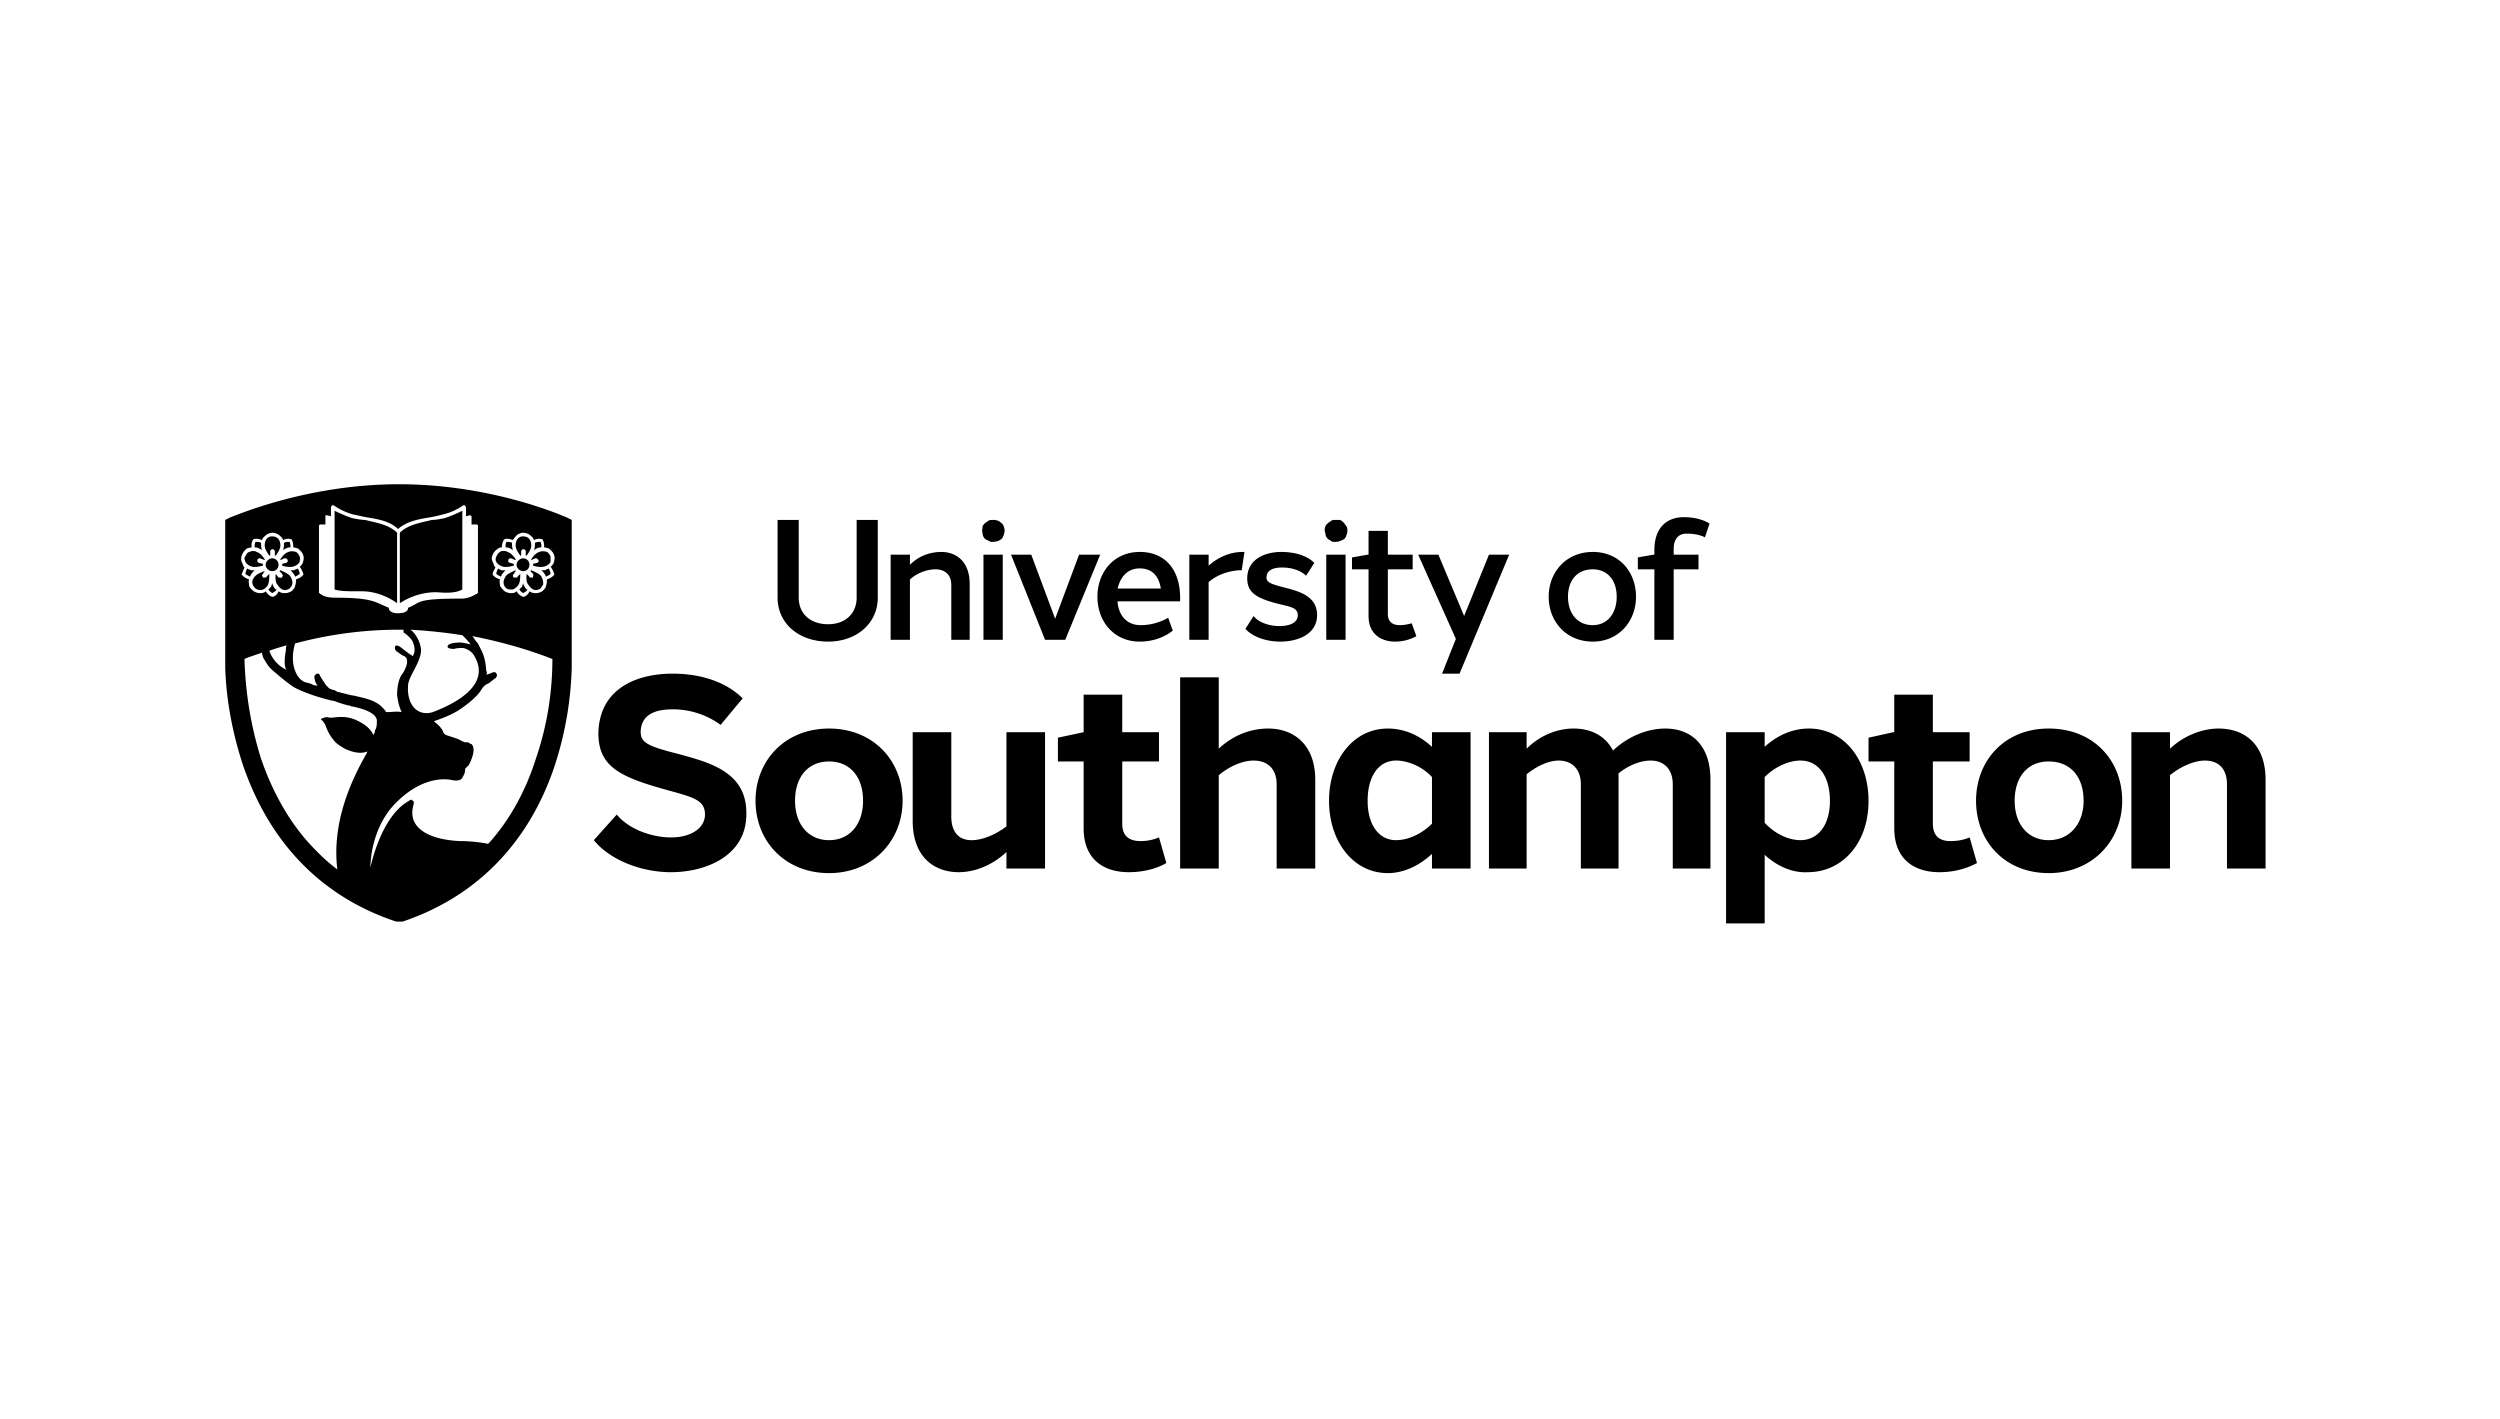 <svg xmlns="http://www.w3.org/2000/svg" width="222" height="126" fill="none"><path fill="#fff" d="M0 0h222v126H0z"/><g clip-path="url(#a)"><path fill="#000" d="M22.612 50.638h-.327c-.163-.082-.245-.082-.326-.163-.082.163-.163.325-.163.487.081.082.244.163.408.244.081-.244.244-.406.408-.569Zm22.933-1.788c-.081-.244-.081-.488-.081-.65-.163-.081-.327-.081-.49-.081-.082.162-.082.325-.082.487.245 0 .408.081.653.244Zm.735.487v-.406s0-.081.081-.081c0-.081.082-.081.082-.081.082 0 .163 0 .163.081.082 0 .082.081.082.081v.407h.081c.164-.244.409-.57.409-.894 0-.488-.245-.813-.735-.813-.408 0-.653.325-.653.813 0 .325.245.65.408.893h.082Zm1.795-.73c0-.163 0-.326-.081-.488-.163 0-.327 0-.49.081 0 .162 0 .406-.082.65.245-.163.409-.244.653-.244Zm-3.428 1.706c.245.08.654 0 .98-.082v-.162l-.327-.082c-.081 0-.081-.08-.163-.08v-.163c0-.081 0-.081.082-.081v-.082h.163l.408.163v-.081c-.163-.244-.408-.57-.734-.65-.082-.082-.245-.082-.327-.082-.163 0-.245 0-.326.082-.163.08-.245.243-.327.406a.516.516 0 0 0 0 .487c.163.244.327.325.572.407Zm1.796.406a.557.557 0 0 0 .571-.569.557.557 0 0 0-.57-.569c-.246 0-.572.244-.572.569 0 .325.326.569.571.569Zm2.122-1.706c-.245-.082-.49-.082-.653 0-.326.08-.571.406-.734.65v.08l.326-.162h.163l.163.163v.162c-.081 0-.081 0-.081.081h-.082l-.326.082v.162c.245.081.653.163.98.081.244-.08.407-.162.57-.406v-.487c-.081-.163-.163-.325-.326-.406Zm2.204-2.844-.49-.244C50.034 45.844 43.749 43 35.425 43c-8.243 0-14.609 2.844-14.935 2.925l-.49.244V59.25c.082 2.925.653 5.85 1.55 8.612 2.367 6.988 7.02 11.782 13.63 13.976h.572C42.28 79.644 47.014 74.85 49.3 67.863a30.689 30.689 0 0 0 1.469-8.532V46.17Zm-22.444.569v-.082l.081-.081h.49v-.813h.163l.327.082v-.813s0-.081.081-.081v-.081h.164c.57.406 1.142.65 1.713.812.409.082.735.163 1.143.244.98.163 2.122.325 2.856 1.056.817-.731 1.96-.894 2.939-1.056.408-.081.734-.162 1.06-.244a5.11 5.11 0 0 0 1.796-.812h.163v.081l.082.081v.813l.326-.081h.082l.082.08v.732h.49l.08.081v6.013h-.08v.081h-.082c-.408.244-.816.406-1.306.406-4.162 0-3.51.325-4.734.813 0 .325-.326.487-.898.487-.49 0-.816-.162-.816-.487-1.224-.488-1.387-.894-4.733-.894-1.061 0-1.306-.325-1.306-.325h-.082v-.081h-.081v-5.931Zm6.937 11.13c.245.163.408.326.653.407.408.244.245.894-.163 1.544-.164.162-.49.731-.49 1.95.081.487.163.975.408 1.462-.408-.081-.816 0-1.224 0h-.163c-.082-.162-.245-.325-.327-.406-.653-.731-1.959-.894-2.53-1.056-.245 0-1.306-.325-1.469-.325-.082-.082-.163-.082-.245-.163-.163 0-.326-.081-.49-.162-.163-.163-.326-.325-.408-.488a7.476 7.476 0 0 1-.408-.65c0-.081-.081-.081-.081-.162h-.164c-.081 0-.081.081-.163.081 0 .081-.081.081-.081.163 0 .243.081.487.163.65.081.08.081.162.163.162-.163 0-.326 0-.49-.081-.081-.081-.244-.081-.408-.163-.245 0-1.06-.243-1.305-1.706-.082-.65 0-1.219.163-1.787a35.495 35.495 0 0 1 9.222-1.22h.408v.245c.163.08.653.487.816.812.327.813.082 1.137 0 1.3l-.081-.081c-.327-.163-1.061-.813-1.143-.813-.163-.081-.245-.081-.326 0-.082.163 0 .407.163.488Zm.98 2.926c.08-.813 1.224-2.113 1.142-3.169A2.821 2.821 0 0 0 36.568 56l-.163-.081c1.55.081 3.1.244 4.651.487.245.244.49.488.735.813 0 0-.734-.163-.898-.163-.49 0-1.224.082-1.142.407.081.162.49.162.571.162.245-.081.49-.081.816-.081.327.081.653.244.898.569 1.795 2.762-1.877 4.468-3.591 5.118-1.224.407-2.367-.487-2.204-2.437ZM21.55 51.125l-.082-.081v-.081c.082-.163.163-.407.245-.57-.082-.08-.163-.243-.163-.324-.164-.244-.164-.488-.082-.732.082-.243.245-.487.49-.65.081 0 .245-.08.408-.08-.082-.245 0-.488.081-.65l.082-.082c.245-.081.49 0 .735.081.081-.244.244-.325.408-.487.163-.081.326-.163.49-.163.244 0 .407.082.57.163.164.162.327.243.409.487.163-.081.408-.162.653-.081h.081c.163.244.163.487.163.731.164 0 .245.081.409.081.163.163.408.326.49.65.08.244 0 .488-.082.732-.082.081-.164.243-.245.243.163.244.245.407.326.65v.082l-.081.081c-.164.163-.327.244-.572.325 0 .162 0 .406-.081.569 0 .162-.163.325-.327.487-.163.081-.326.163-.571.163-.163 0-.326 0-.571-.163a.734.734 0 0 1-.49.488h-.082c-.244-.081-.408-.244-.571-.488-.163.163-.326.163-.49.163-.244 0-.408-.081-.571-.163-.163-.162-.326-.243-.408-.487 0-.163-.082-.407 0-.569-.245-.081-.408-.163-.571-.325Zm3.917 8.369a2.906 2.906 0 0 1-1.55-1.706c.408-.163.979-.325 1.55-.488-.081.163-.081.325-.081.488-.245 1.218 0 1.706.081 1.706Zm3.102 4.468c.081 0 .081.082.163.163.245.244.245.894 1.06 1.787.246.244.572.407.817.57 1.224.568 1.795.324 2.04.243-.081.081-.081.163-.081.163-2.449 4.224-2.939 7.637-2.612 10.318-.98-.731-1.796-1.544-2.612-2.437-1.795-2.032-3.183-4.55-4.162-7.394a32.452 32.452 0 0 1-1.47-8.856c.327-.163.899-.325 1.552-.569 0 .162.081.244.081.406.245.407.408.731.735 1.056.653.57 1.306 1.138 2.04 1.626 1.388.73 3.428 1.218 3.591 1.218.163.081 1.143.407 1.388.407.081.08.163.08.244.08.327.082 2.04.407 2.122 1.22 0 .324 0 .65-.163.893a.62.62 0 0 1-.163.407s-.163-.65-1.306-1.22c-1.224-.65-2.203-.243-2.612-.324-.244-.081-.408 0-.652.081-.082.081-.082.081 0 .163Zm19.016 3.413c-.898 2.844-2.285 5.362-4.081 7.394l-.163.162a13.343 13.343 0 0 0-2.53-.243c-3.102-.163-4.652-1.382-4.081-3.25 0-.082.082-.244-.082-.326-.081-.162-.245-.08-.326 0-2.53 1.382-3.428 5.932-3.428 5.932s-.082-3.575 2.448-5.931c2.449-2.357 4.57-1.87 4.652-1.87 1.062.245 1.062-.243 1.143-.324.082-.163.163-.325.163-.569v-.081l.327-.325c.081-.163.734-1.382.245-1.869-.082 0-.164-.081-.327-.163h-.245c-.081 0-.163-.08-.245-.08-.244-.163-.49-.244-.734-.326l-.735-.243c-.081-.082-.244-.163-.244-.326-.245-.487-.735-.812-.817-.893.735-.244 1.551-.569 2.204-.975 1.714-1.138 2.04-1.869 2.04-1.869.164-.244.327-.406.572-.488.245-.162.408-.325.653-.487 0 0 .245-.244.081-.406-.081-.244-.408-.082-.571 0-.082 0-.163.081-.327.081a.246.246 0 0 0 0-.325c-.081-1.463-.49-1.869-.734-2.438-.163-.162-.327-.406-.49-.65 2.449.488 4.816 1.138 7.1 2.032 0 3.006-.489 6.012-1.468 8.856Zm1.632-16.413v.082l-.082.081c-.163.163-.326.244-.571.325 0 .162 0 .406-.082.569 0 .162-.163.325-.326.487-.163.081-.326.163-.571.163-.164 0-.327 0-.572-.163a.735.735 0 0 1-.49.488h-.08c-.246-.081-.409-.244-.572-.488-.163.163-.327.163-.49.163-.245 0-.408-.081-.571-.163-.163-.162-.327-.325-.408-.487 0-.163-.082-.407 0-.569-.245-.081-.408-.163-.572-.325l-.081-.081v-.081c0-.163.163-.407.245-.57-.082-.08-.164-.243-.164-.324-.081-.163-.163-.325-.163-.488 0-.162.082-.325.163-.487.082-.081.164-.244.327-.325a.625.625 0 0 1 .408-.163c0-.244.081-.487.163-.65l.082-.081c.245-.081.49 0 .734.081.082-.162.245-.325.408-.487.164-.081.327-.163.49-.163.245 0 .408.082.571.163.164.162.327.243.408.487.164-.081.409-.162.653-.081h.082c.163.244.163.487.163.731.163 0 .245.081.408.081.163.163.408.326.49.65.082.244 0 .488-.082.732-.081.081-.163.243-.245.243.164.244.245.407.327.65Zm-3.02 0-.245.244c0 .081-.081.081-.163.081h-.163s-.082-.08-.082-.162c0 0 0-.081.082-.163l.163-.243v-.081c-.571.243-.816.406-.898.568-.245.406-.245.731.082 1.056.082 0 .163.082.245.082h.326c.163-.081.327-.163.49-.407.163-.243.163-.65.163-.974Zm-1.306-.325h-.408c-.081-.08-.163-.08-.245-.162-.081.163-.163.325-.163.487.082.082.245.163.408.244.082-.244.245-.406.408-.569Zm2.286 0-.082.082.245.243c0 .082.081.163 0 .163 0 .081 0 .163-.082.163h-.081c-.082 0-.164 0-.164-.082l-.245-.244c-.081.65.082.894.164.975.326.488.653.57 1.06.326.082-.082.082-.163.164-.244.082-.081.082-.163.082-.244 0-.244-.082-.406-.164-.569-.081-.162-.326-.325-.897-.569Zm1.224 0h-.327c.164.163.327.325.408.57.164-.082.327-.163.409-.245 0-.162-.082-.325-.164-.487-.081.081-.245.081-.326.163Zm-1.959 1.138c0 .163-.082.244-.082.325l-.244.244c.081.162.244.243.326.325.163-.081.327-.163.408-.325h-.081c-.164-.163-.245-.325-.327-.569Zm-20.322-1.137h-.326c.163.162.326.325.408.568.163-.081.326-.162.408-.244 0-.162-.082-.325-.163-.487-.082.081-.245.081-.327.163Zm-1.224 0-.082.08.245.244c0 .082.082.163.082.163l-.082.081c0 .081 0 .081-.081.081 0 0-.082.082-.082 0h-.163l-.245-.325c-.082.65.081.894.163.975.326.488.653.57 1.061.326.326-.325.326-.65.082-1.057-.082-.162-.327-.325-.898-.569Zm-2.53-.325c.245.08.653 0 .98-.082v-.162l-.327-.082c-.082 0-.082-.08-.163-.08v-.163c0-.081 0-.081.081-.081v-.082h.163l.408.163v-.081c-.163-.244-.408-.57-.734-.65-.082-.082-.245-.082-.327-.082-.163 0-.244.082-.326.082-.163.08-.245.162-.245.243-.081.081-.163.244-.163.325 0 .163.082.244.082.325.163.244.326.325.57.407Zm1.795 1.462c0 .163-.081.244-.081.325l-.245.244c.082.162.245.243.326.325.164-.081.327-.163.408-.325h-.081c-.163-.163-.245-.325-.327-.569Zm-.244-.813-.245.244c0 .081-.082.081-.164.081h-.163s0-.08-.081-.162c0 0 0-.081.081-.163l.163-.243c-.57.162-.816.406-.897.487-.327.406-.245.731.081 1.056.408.244.735.163 1.061-.243.163-.325.163-.731.163-1.056Zm14.853 1.625c.898.082 1.714.082 2.285-.243v-6.988c-.49.244-1.06.488-1.55.65-.408.081-.735.163-1.143.163-.98.244-2.122.406-2.856 1.137v6.257a5.905 5.905 0 0 1 3.264-.976Zm-7.1-.08h.49c1.06 0 2.203.406 3.1 1.056v-6.257c-.734-.731-1.876-.893-2.856-1.137-.326 0-.734-.081-1.142-.163a12.596 12.596 0 0 1-1.55-.65v6.988c.489.162 1.223.162 1.958.162Zm-7.509-1.788a.557.557 0 0 0 .572-.569.557.557 0 0 0-.572-.569c-.244 0-.571.244-.571.569 0 .325.326.569.571.569Zm-.897-1.869c-.082-.244-.082-.488-.082-.65-.163-.081-.326-.081-.49-.081-.081.162-.081.325-.081.487.245 0 .408.081.653.244Zm.734.487v-.406s0-.081.082-.081c0-.081.081-.081.081-.081.082 0 .164 0 .164.081.081 0 .081.081.081.081v.407h.082c.163-.244.408-.57.408-.894 0-.488-.245-.813-.735-.813-.408 0-.653.325-.653.813 0 .325.245.65.409.893h.081Zm1.224.244h.164c.081 0 .081.081.081.081s.082 0 .082.082v.162c-.082 0-.082 0-.082.081h-.081l-.327.082v.162c.245.081.653.163.98.081.244-.08.408-.162.57-.406 0-.162.082-.325 0-.487-.08-.163-.162-.325-.326-.406-.244-.082-.49-.082-.653 0-.326.08-.57.406-.734.65v.08l.326-.162Zm.572-.975c0-.162 0-.325-.082-.487-.163 0-.326 0-.49.081 0 .162 0 .406-.081.65.245-.163.408-.244.653-.244Zm123.972-1.218c.571 0 1.142.08 1.632.325l.408-1.22c-.653-.406-1.469-.568-2.285-.568-1.469 0-2.612.894-2.612 2.925v.406h-.081l-1.388.244v1.056h1.469v6.257h1.714v-6.257h2.204v-1.3h-2.204v-.487c0-.894.408-1.381 1.143-1.381Zm-8.325 3.168c1.306 0 2.122.975 2.122 2.438 0 1.462-.816 2.519-2.122 2.519-1.387 0-2.203-1.057-2.203-2.52 0-1.462.816-2.437 2.203-2.437Zm0-1.543c-2.367 0-3.917 1.787-3.917 3.98 0 2.194 1.55 3.982 3.917 3.982 2.285 0 3.836-1.788 3.836-3.981 0-2.194-1.469-3.981-3.836-3.981Zm-7.427.243h-1.795l-2.204 5.444-2.285-5.444h-1.796l3.347 7.475-1.225 3.088h1.551l4.407-10.563Zm-8.651 6.094c-.326.081-.653.163-1.061.163-.571 0-1.061-.244-1.061-.975v-3.982h2.204v-1.3h-2.204v-2.112h-1.714v2.112h-.081l-1.388.244v1.056h1.469V54.7c0 1.625 1.143 2.275 2.367 2.275.653 0 1.306-.163 1.877-.488l-.408-1.137Zm-5.876-6.094h-1.714v7.556h1.714v-7.556Zm-.898-3.087c-.163 0-.326 0-.49.162a.985.985 0 0 0-.408.406c-.081.244-.081.407 0 .57 0 .243.082.405.245.568.163.081.327.244.49.244.245 0 .408 0 .571-.081.245-.082.408-.163.49-.325.082-.163.163-.407.163-.57 0-.162 0-.243-.081-.406-.082-.08-.164-.243-.245-.325a1.137 1.137 0 0 0-.327-.243h-.408Zm-4.815 2.844c-1.469 0-3.02.65-3.02 2.356 0 1.3.898 1.787 2.857 2.275.979.244 1.632.325 1.632.975 0 .65-.653.975-1.632.975-.898 0-1.877-.325-2.286-.894l-.734 1.137c.653.732 1.877 1.138 3.101 1.138 1.551 0 3.265-.65 3.265-2.356s-1.632-2.113-2.857-2.438c-1.305-.325-1.632-.487-1.632-.893 0-.65.571-.894 1.388-.894.816 0 1.632.244 2.121.731l.735-1.138c-.735-.73-1.877-.974-2.938-.974Zm-3.428 0c-1.143 0-2.203.487-3.02 1.218v-.975h-1.714v7.556h1.714v-5.118c.735-.65 1.714-.975 2.694-1.056h.244l.245-1.625h-.163Zm-9.141 1.462c1.143 0 1.714.731 1.877 1.788h-3.835c.244-1.057.897-1.788 1.958-1.788Zm0-1.462c-2.285 0-3.754 1.787-3.754 3.98 0 2.194 1.47 3.982 3.754 3.982 1.061 0 2.122-.325 2.938-.975l-.408-1.138c-.734.407-1.55.65-2.448.65-1.143 0-1.877-.73-2.04-1.95V53.4h5.549v-.325c0-2.356-1.224-4.063-3.591-4.063Zm-3.51.243H95.82l-2.122 5.688-2.122-5.688H89.78l3.02 7.556h1.796l3.1-7.556Zm-8.65 0h-1.714v7.556h1.714v-7.556Zm-.816-3.087c-.245 0-.409 0-.572.162a.982.982 0 0 0-.408.406c0 .244-.081.407 0 .57 0 .243.082.405.245.568l.49.244c.245 0 .408 0 .653-.081.163-.082.326-.163.408-.325.081-.163.163-.407.163-.57 0-.243-.082-.568-.327-.73-.163-.163-.408-.244-.652-.244Zm-4.652 2.844c-1.061 0-2.04.406-2.775 1.137v-.894h-1.714v7.556h1.714V51.45c.734-.65 1.632-.894 2.285-.894.734 0 1.387.407 1.387 1.382v4.874h1.633v-4.956c0-1.95-1.143-2.843-2.53-2.843Zm-5.632-2.844H76.07v6.906c0 1.381-.98 2.356-2.53 2.356-1.632 0-2.612-.975-2.612-2.356v-6.906H69.05v6.906c0 2.275 1.877 3.9 4.489 3.9 2.53 0 4.407-1.625 4.407-3.9v-6.906Zm119.076 18.525c-1.388 0-3.02.569-4.326 1.787V65.02h-3.428v12.106h3.428v-8.287c.979-.813 2.204-1.3 3.101-1.3 1.143 0 1.959.65 1.959 2.112v7.475h3.428v-7.881c0-3.169-1.877-4.55-4.162-4.55Zm-15.099 2.925c1.959 0 3.101 1.381 3.101 3.493 0 2.032-1.224 3.494-3.101 3.494s-3.02-1.462-3.02-3.493c0-2.113 1.143-3.494 3.02-3.494Zm0-2.925c-3.918 0-6.448 2.843-6.448 6.418 0 3.576 2.53 6.42 6.448 6.42 3.917 0 6.529-2.926 6.529-6.42 0-3.575-2.53-6.418-6.529-6.418Zm-7.019 9.668c-.571.244-1.143.326-1.714.326-.898 0-1.551-.407-1.551-1.544v-5.525h3.265v-2.6h-3.265v-3.332h-3.427v3.332h-.082l-2.204.487v2.113h2.286v5.931c0 2.844 1.877 3.9 3.999 3.9 1.142 0 2.285-.244 3.346-.813l-.653-2.275Zm-15.017.244c-.979 0-2.204-.487-3.183-1.543V69c.979-.975 2.204-1.463 3.183-1.463 1.632 0 2.612 1.463 2.612 3.575 0 2.276-1.143 3.494-2.612 3.494Zm.735-9.912c-1.388 0-2.775.569-3.918 1.625v-1.3h-3.428V82h3.428v-6.094c1.143 1.056 2.53 1.625 3.836 1.544 3.02 0 5.386-2.519 5.386-6.338 0-3.575-2.121-6.418-5.304-6.418Zm-12.732 0c-1.551 0-3.265.65-4.652 1.95-.735-1.382-2.041-1.95-3.51-1.95-1.387 0-2.938.569-4.162 1.787V65.02h-3.346v12.106h3.346v-8.369c.898-.731 1.959-1.219 2.856-1.219 1.061 0 1.959.65 1.959 2.113v7.475h3.346v-8.45c.898-.731 1.959-1.138 2.857-1.138 1.061 0 1.959.65 1.959 2.113v7.475h3.346v-7.881c0-3.169-1.796-4.55-3.999-4.55Zm-23.913 9.912c-1.551 0-2.53-1.381-2.53-3.493 0-2.194.979-3.576 2.53-3.576.979 0 2.285.488 3.183 1.463v4.144c-.98.975-2.204 1.462-3.183 1.462Zm6.61-9.587h-3.427v1.3c-1.225-1.138-2.612-1.625-3.918-1.625-3.101 0-5.223 2.843-5.223 6.418 0 3.576 2.122 6.42 5.223 6.42 1.306 0 2.693-.57 3.918-1.707v1.3h3.427V65.019Zm-17.955-.325c-1.55 0-3.101.569-4.407 1.787v-6.337h-3.428v16.981h3.428v-8.287c.979-.813 2.122-1.3 3.101-1.3 1.143 0 2.041.65 2.041 2.112v7.475h3.428v-7.881c0-3.169-1.959-4.55-4.163-4.55Zm-9.712 9.668a4.164 4.164 0 0 1-1.632.326c-.979 0-1.632-.407-1.632-1.544v-5.525h3.264v-2.6h-3.264v-3.332h-3.428v3.332l-2.285.487v2.113h2.285v5.931c0 2.844 1.877 3.9 3.999 3.9 1.143 0 2.367-.244 3.346-.813l-.653-2.275ZM92.8 65.02h-3.428v8.368c-.98.732-2.122 1.22-3.101 1.22-1.143 0-1.796-.732-1.796-2.113v-7.475h-3.427V72.9c0 3.169 1.877 4.55 4.08 4.55 1.388 0 2.938-.569 4.244-1.788v1.463H92.8V65.019Zm-19.18 2.6c1.878 0 3.02 1.381 3.02 3.493 0 2.032-1.142 3.494-3.02 3.494-1.877 0-3.02-1.462-3.02-3.493 0-2.113 1.144-3.494 3.02-3.494Zm0-2.925c-3.917 0-6.529 2.843-6.529 6.418 0 3.576 2.612 6.42 6.53 6.42 3.917 0 6.529-2.926 6.529-6.42 0-3.575-2.612-6.418-6.53-6.418Zm-13.874-4.875c-3.428 0-6.529 1.462-6.61 5.281 0 3.006 1.958 3.9 6.039 5.038 2.367.65 3.428.893 3.428 2.193 0 1.138-1.143 2.031-3.02 2.031-1.714 0-3.754-.73-4.815-2.03l-2.04 2.274c1.468 1.788 4.243 2.844 6.855 2.844 3.101 0 6.774-1.463 6.692-5.281 0-3.656-3.346-4.469-5.958-5.2-2.938-.731-3.427-1.056-3.427-2.031.081-1.463 1.224-1.95 2.856-1.95 1.55 0 3.02.487 4.244 1.38l1.959-2.355c-1.388-1.382-3.591-2.194-6.203-2.194Z"/></g><defs><clipPath id="a"><path fill="#fff" d="M20 43h182v39H20z"/></clipPath></defs></svg>